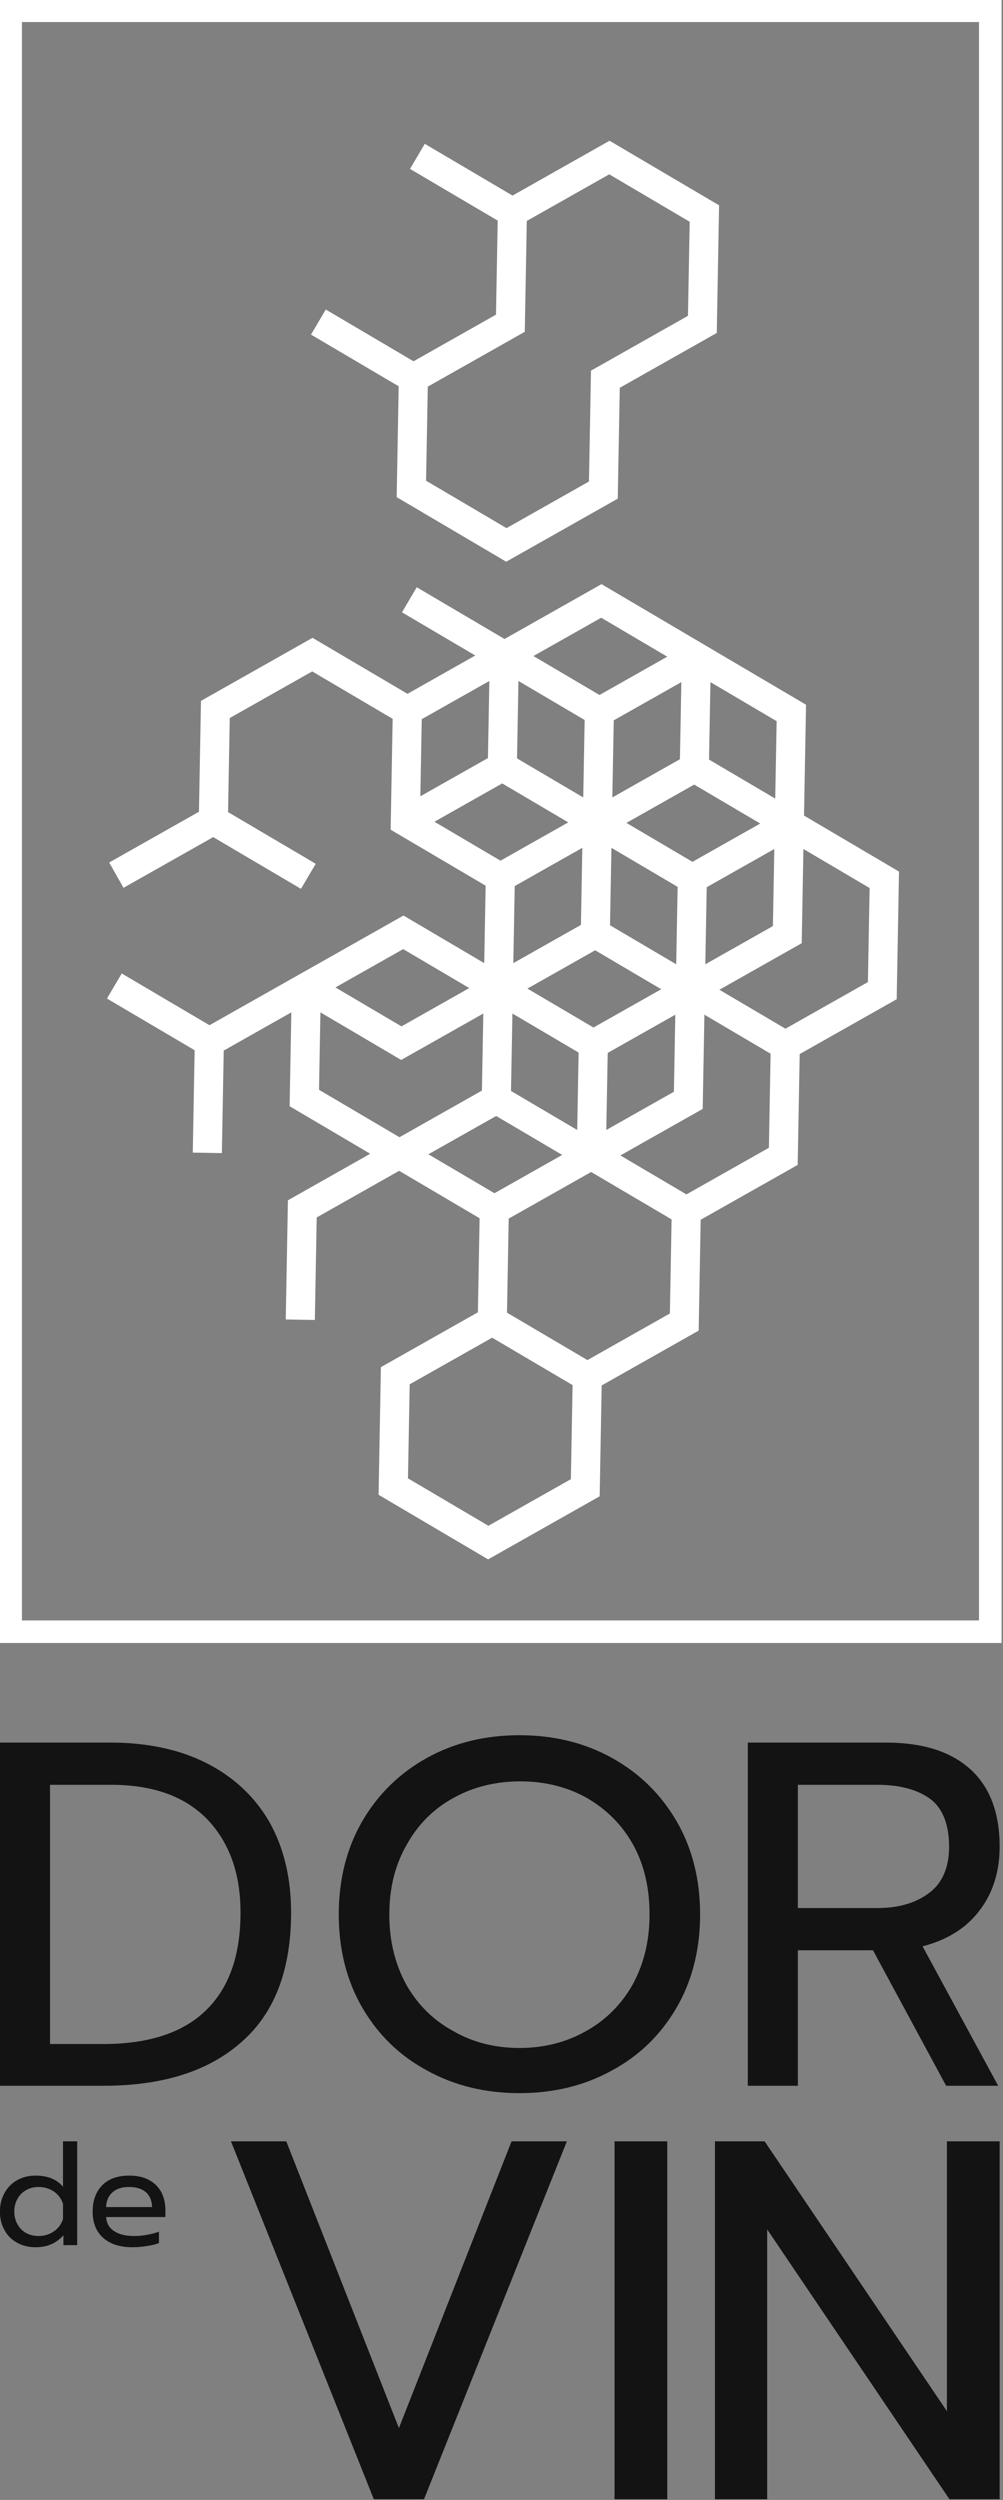 <?xml version="1.0" encoding="UTF-8" standalone="no"?>
<!DOCTYPE svg PUBLIC "-//W3C//DTD SVG 1.1//EN" "http://www.w3.org/Graphics/SVG/1.1/DTD/svg11.dtd">
<svg width="100%" height="100%" viewBox="0 0 1698 4232" version="1.1" xmlns="http://www.w3.org/2000/svg" xmlns:xlink="http://www.w3.org/1999/xlink" xml:space="preserve" xmlns:serif="http://www.serif.com/" style="fill-rule:evenodd;clip-rule:evenodd;stroke-linejoin:round;stroke-miterlimit:2;">
    <rect x="0" y="0" width="1698" height="4232" fill="#808080" stroke="none"/>
    <g transform="matrix(1,0,0,1,-1651.23,-384.157)">
        <g transform="matrix(1.268,0,0,1.268,1113.35,-42.633)">
            <g transform="matrix(0.944,0,0,1.548,-1846.97,-2448.32)">
                <path d="M3822.43,1798.57L2405,1798.57L2405,3216L3822.43,3216L3822.43,1798.57ZM2436.9,1818.03L2436.9,3196.54L3790.52,3196.54L3790.52,1818.03L2436.9,1818.03Z" style="fill:white;"/>
            </g>
            <g transform="matrix(655.486,0,0,655.486,381.513,3121.19)">
                <path d="M0.065,-0.699L0.29,-0.699C0.365,-0.699 0.431,-0.685 0.486,-0.657C0.541,-0.629 0.584,-0.589 0.614,-0.537C0.643,-0.485 0.658,-0.424 0.658,-0.353C0.658,-0.237 0.625,-0.149 0.558,-0.09C0.491,-0.03 0.397,-0 0.276,-0L0.065,-0L0.065,-0.699ZM0.275,-0.085C0.368,-0.085 0.438,-0.108 0.485,-0.154C0.532,-0.2 0.555,-0.266 0.555,-0.353C0.555,-0.433 0.532,-0.496 0.487,-0.543C0.441,-0.59 0.376,-0.613 0.291,-0.613L0.167,-0.613L0.167,-0.085L0.275,-0.085Z" style="fill:rgb(19,19,19);fill-rule:nonzero;"/>
            </g>
            <g transform="matrix(655.486,0,0,655.486,846.983,3121.19)">
                <path d="M0.413,0.015C0.344,0.015 0.281,-0 0.225,-0.031C0.169,-0.061 0.125,-0.104 0.093,-0.159C0.061,-0.214 0.045,-0.278 0.045,-0.349C0.045,-0.42 0.061,-0.484 0.093,-0.539C0.125,-0.594 0.169,-0.637 0.225,-0.668C0.281,-0.699 0.344,-0.714 0.413,-0.714C0.482,-0.714 0.545,-0.699 0.601,-0.668C0.657,-0.637 0.701,-0.594 0.733,-0.539C0.765,-0.484 0.781,-0.42 0.781,-0.349C0.781,-0.278 0.765,-0.214 0.733,-0.159C0.701,-0.104 0.657,-0.061 0.601,-0.031C0.545,-0 0.482,0.015 0.413,0.015ZM0.413,-0.077C0.462,-0.077 0.507,-0.088 0.548,-0.111C0.588,-0.133 0.62,-0.165 0.643,-0.205C0.666,-0.247 0.678,-0.294 0.678,-0.349C0.678,-0.403 0.667,-0.451 0.644,-0.492C0.621,-0.533 0.589,-0.564 0.549,-0.587C0.509,-0.609 0.464,-0.62 0.415,-0.62C0.365,-0.62 0.32,-0.609 0.28,-0.587C0.239,-0.565 0.207,-0.533 0.184,-0.492C0.16,-0.451 0.148,-0.403 0.148,-0.349C0.148,-0.294 0.16,-0.247 0.183,-0.205C0.206,-0.165 0.238,-0.133 0.279,-0.111C0.319,-0.088 0.364,-0.077 0.413,-0.077Z" style="fill:rgb(19,19,19);fill-rule:nonzero;"/>
            </g>
            <g transform="matrix(655.486,0,0,655.486,1379.97,3121.19)">
                <path d="M0.065,-0.699L0.346,-0.699C0.421,-0.699 0.478,-0.681 0.518,-0.645C0.558,-0.609 0.578,-0.556 0.578,-0.487C0.578,-0.436 0.564,-0.392 0.537,-0.357C0.51,-0.321 0.471,-0.297 0.421,-0.284L0.575,-0L0.469,-0L0.32,-0.276L0.167,-0.276L0.167,-0L0.065,-0L0.065,-0.699ZM0.329,-0.362C0.374,-0.362 0.409,-0.373 0.436,-0.394C0.462,-0.414 0.475,-0.446 0.475,-0.487C0.475,-0.532 0.462,-0.565 0.437,-0.584C0.411,-0.603 0.375,-0.613 0.329,-0.613L0.167,-0.613L0.167,-0.362L0.329,-0.362Z" style="fill:rgb(19,19,19);fill-rule:nonzero;"/>
            </g>
            <g transform="matrix(187.537,0,0,187.537,415.681,3333.95)">
                <path d="M0.297,0.015C0.249,0.015 0.206,0.004 0.168,-0.017C0.129,-0.038 0.099,-0.067 0.078,-0.106C0.056,-0.144 0.045,-0.188 0.045,-0.239C0.045,-0.289 0.056,-0.333 0.078,-0.372C0.099,-0.411 0.129,-0.441 0.168,-0.463C0.206,-0.484 0.249,-0.495 0.297,-0.495C0.384,-0.495 0.449,-0.469 0.494,-0.416L0.494,-0.739L0.595,-0.739L0.595,-0L0.497,-0L0.497,-0.07C0.47,-0.041 0.441,-0.019 0.409,-0.006C0.378,0.008 0.34,0.015 0.297,0.015ZM0.32,-0.065C0.361,-0.065 0.398,-0.076 0.429,-0.098C0.46,-0.119 0.481,-0.148 0.494,-0.185L0.494,-0.293C0.483,-0.33 0.461,-0.359 0.43,-0.381C0.398,-0.403 0.361,-0.414 0.32,-0.414C0.287,-0.414 0.258,-0.407 0.232,-0.392C0.205,-0.377 0.185,-0.357 0.17,-0.33C0.155,-0.303 0.147,-0.273 0.147,-0.239C0.147,-0.205 0.155,-0.175 0.17,-0.148C0.185,-0.121 0.205,-0.101 0.232,-0.086C0.258,-0.072 0.287,-0.065 0.32,-0.065Z" style="fill:rgb(19,19,19);fill-rule:nonzero;"/>
            </g>
            <g transform="matrix(187.537,0,0,187.537,539.455,3333.95)">
                <path d="M0.329,0.015C0.24,0.015 0.171,-0.007 0.121,-0.051C0.07,-0.096 0.045,-0.158 0.045,-0.239C0.045,-0.318 0.068,-0.38 0.113,-0.426C0.158,-0.472 0.222,-0.495 0.305,-0.495C0.36,-0.495 0.407,-0.485 0.446,-0.464C0.485,-0.443 0.514,-0.413 0.534,-0.377C0.553,-0.34 0.563,-0.297 0.563,-0.25L0.563,-0.2L0.141,-0.2C0.144,-0.155 0.164,-0.121 0.199,-0.099C0.234,-0.076 0.281,-0.065 0.341,-0.065C0.372,-0.065 0.403,-0.068 0.434,-0.074C0.465,-0.079 0.493,-0.087 0.517,-0.096L0.517,-0.015C0.496,-0.006 0.468,0.001 0.433,0.006C0.398,0.012 0.363,0.015 0.329,0.015ZM0.468,-0.271C0.467,-0.316 0.452,-0.352 0.424,-0.377C0.395,-0.402 0.355,-0.414 0.303,-0.414C0.252,-0.414 0.213,-0.401 0.185,-0.375C0.157,-0.349 0.142,-0.314 0.141,-0.271L0.468,-0.271Z" style="fill:rgb(19,19,19);fill-rule:nonzero;"/>
            </g>
            <g transform="matrix(683.619,0,0,683.619,701.804,3673.21)">
                <path d="M0.045,-0.699L0.153,-0.699L0.373,-0.139L0.593,-0.699L0.701,-0.699L0.422,-0L0.324,-0L0.045,-0.699Z" style="fill:rgb(19,19,19);fill-rule:nonzero;"/>
            </g>
            <g transform="matrix(683.619,0,0,683.619,1200.24,3673.21)">
                <rect x="0.065" y="-0.699" width="0.103" height="0.699" style="fill:rgb(19,19,19);fill-rule:nonzero;"/>
            </g>
            <g transform="matrix(683.619,0,0,683.619,1334.31,3673.21)">
                <path d="M0.065,-0.699L0.162,-0.699L0.518,-0.172L0.518,-0.699L0.621,-0.699L0.621,-0L0.523,-0L0.167,-0.527L0.167,-0L0.065,-0L0.065,-0.699Z" style="fill:rgb(19,19,19);fill-rule:nonzero;"/>
            </g>
            <g transform="matrix(1.716,0,0,1.716,-303.584,-240.883)">
                <path d="M816.638,833.649L892.107,790.98L1051.23,884.796L1049.67,971.037L1123.57,1014.61L1121.77,1113.91L1046.3,1156.58L1044.74,1242.82L969.268,1285.49L967.704,1371.73L892.235,1414.4L890.671,1500.64L803.887,1549.71L718.667,1499.47L720.468,1400.16L795.937,1357.49L797.265,1284.32L734.675,1247.41L670.52,1283.69L669.073,1363.46L646.446,1363.05L648.128,1270.35L712.165,1234.14L649.455,1197.17L650.78,1124.13L598.18,1153.87L596.733,1233.65L574.105,1233.24L575.55,1153.6L507.332,1113.38L518.825,1093.88L587.102,1134.14L738.04,1048.8L800.865,1085.84L801.958,1025.59L728.053,982.02L729.617,895.779L667.027,858.878L602.873,895.15L601.545,968.327L669.764,1008.55L658.27,1028.04L589.993,987.788L520.212,1027.24L509.074,1007.54L578.916,968.054L580.48,881.812L667.264,832.746L741.169,876.318L793.891,846.51L736.868,812.891L748.361,793.396L816.638,833.649ZM869.605,1414.13L807.015,1377.23L742.861,1413.5L741.533,1486.68L804.124,1523.58L868.278,1487.31L869.605,1414.13ZM819.894,1284.59L818.567,1357.77L881.157,1394.67L945.311,1358.4L946.639,1285.22L884.049,1248.32L819.894,1284.59ZM970.833,1199.25L906.795,1235.46L958.191,1265.76L1022.35,1229.49L1023.67,1156.31L972.162,1125.94L970.833,1199.25ZM757.421,1234.55L808.816,1264.86L861.539,1235.05L810.144,1204.75L757.421,1234.55ZM800.154,1125.04L736.239,1161.17L673.414,1124.13L672.321,1184.38L734.912,1221.28C734.912,1221.28 799.066,1185.01 799.066,1185.01L800.154,1125.04ZM896.928,1155.68L895.84,1215.65L948.44,1185.91L949.528,1125.94L896.928,1155.68ZM821.696,1185.29L873.205,1215.65L874.298,1155.41L822.788,1125.04L821.696,1185.29ZM1047.87,1070.34L983.829,1106.55L1035.22,1136.85L1099.38,1100.58L1100.71,1027.4L1049.2,997.03L1047.87,1070.34ZM834.455,1105.64L885.85,1135.94L938.572,1106.14L887.177,1075.84L834.455,1105.64ZM685.081,1104.74L736.476,1135.04L789.198,1105.23L737.803,1074.93L685.081,1104.74ZM973.961,1026.77L972.873,1086.74L1025.47,1057L1026.56,997.03L973.961,1026.77ZM898.729,1056.38L950.239,1086.74L951.332,1026.5L899.822,996.127L898.729,1056.38ZM876.099,1056.1L877.187,996.127L824.587,1025.87L823.499,1085.84L876.099,1056.1ZM964.211,946.925L911.488,976.734L962.883,1007.03L1015.61,977.226L964.211,946.925ZM762.114,975.831L813.509,1006.13L866.232,976.323L814.837,946.022L762.114,975.831ZM975.763,927.465L1027.27,957.833L1028.37,897.585L976.855,867.217L975.763,927.465ZM901.621,896.956L900.533,956.93L953.133,927.191L954.221,867.217L901.621,896.956ZM827.481,866.314L826.388,926.561L877.898,956.93L878.991,896.682L827.481,866.314ZM752.247,896.053L751.159,956.027L803.759,926.288L804.847,866.314L752.247,896.053ZM839.148,846.92L890.543,877.222L943.265,847.413L891.87,817.112L839.148,846.92ZM822.895,488.685L898.364,446.016L983.584,496.259L981.783,595.563L906.314,638.232L904.749,724.474L817.965,773.54L732.746,723.297L734.31,637.056L666.091,596.836L677.585,577.341L745.862,617.595L810.016,581.323L811.343,508.145L743.125,467.926L754.619,448.431L822.895,488.685ZM959.39,582.226L960.717,509.049L898.127,472.147L833.973,508.419L832.409,594.66L756.94,637.329L755.612,710.507L818.202,747.408L882.357,711.136L883.921,624.895L959.39,582.226Z" style="fill:white;"/>
            </g>
        </g>
    </g>
</svg>
